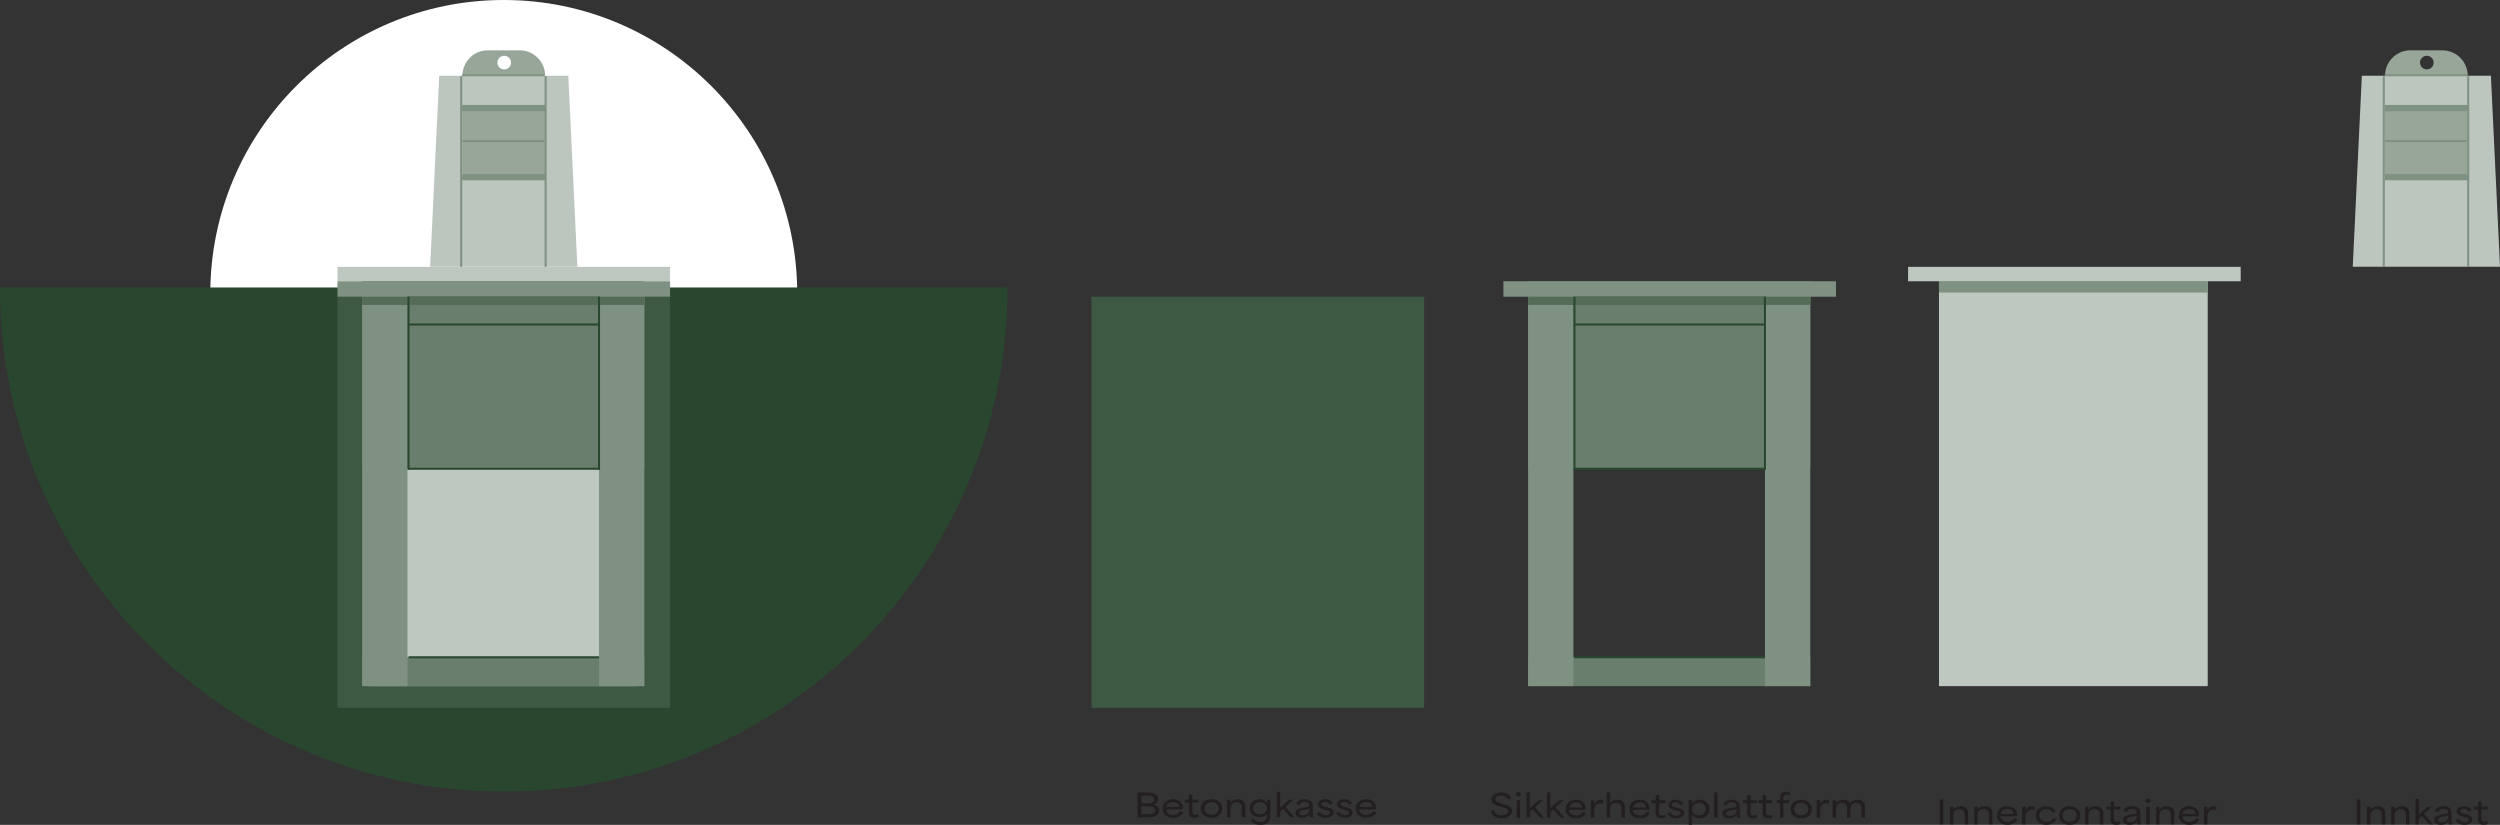 <svg viewBox="0 0 971.541 320.548" height="320.548" width="971.541" xmlns="http://www.w3.org/2000/svg" id="b">
  <rect x="0" y="0" width="971.541" height="320.548" fill="#333333" stroke="none"/>
  <g id="c">
    <path stroke-width="0" fill="#fff" d="m195.771,0c-62.985,0-114.044,51.086-114.044,114.104h228.089C309.816,51.086,258.756,0,195.771,0Z"></path>
    <path stroke-width="0" fill="#29472e" d="m195.772,307.576c108.121,0,195.771-87.696,195.771-195.874H0c0,108.179,87.65,195.874,195.772,195.874Z"></path>
    <path stroke-width="0" fill="#231f20" d="m442.064,307.99h4.348c2.347,0,3.644,1.137,3.644,2.509,0,.914-.63,1.879-2.013,2.2v.025c1.568.234,2.396,1.124,2.396,2.299,0,1.73-1.766,2.607-3.681,2.607h-4.694v-9.64Zm4.027,4.202c1.445,0,2.483-.507,2.483-1.47,0-1.014-1.174-1.508-2.557-1.508h-2.544v2.978h2.618Zm.296,4.214c1.446,0,2.557-.506,2.557-1.495,0-1.026-1.185-1.557-2.606-1.557h-2.865v3.052h2.914Z"></path>
    <path stroke-width="0" fill="#231f20" d="m451.8,314.231c0-2.126,1.704-3.658,4.051-3.658,1.705,0,3.817.902,3.817,3.535v.408h-6.51c.087,1.372,1.248,2.2,2.767,2.2,1.26,0,2.174-.593,2.607-1.446l1.223.457c-.593,1.273-2.038,2.113-3.83,2.113-2.359,0-4.125-1.446-4.125-3.608h0Zm6.497-.642c-.074-1.422-1.322-1.928-2.458-1.928-1.421,0-2.385.791-2.619,1.928h5.077Z"></path>
    <path stroke-width="0" fill="#231f20" d="m462.042,315.517v-3.609h-1.63v-1.137h1.63v-1.99h1.322v1.99h2.433v1.137h-2.433v3.188c0,.717,0,1.607,1.161,1.607.358,0,.815-.099,1.272-.309v1.149c-.42.198-.988.297-1.519.297-2.236,0-2.236-1.569-2.236-2.323Z"></path>
    <path stroke-width="0" fill="#231f20" d="m466.688,314.219c0-2.138,1.717-3.646,4.162-3.646,2.421,0,4.138,1.508,4.138,3.646s-1.717,3.621-4.138,3.621c-2.445,0-4.162-1.483-4.162-3.621Zm4.162,2.447c1.619,0,2.73-1.013,2.73-2.447,0-1.446-1.111-2.459-2.73-2.459-1.63,0-2.754,1.013-2.754,2.459,0,1.434,1.124,2.447,2.754,2.447Z"></path>
    <path stroke-width="0" fill="#231f20" d="m476.843,310.771h1.309v1.174h.025c.629-.952,1.667-1.372,2.791-1.372,1.47,0,2.953.766,2.953,2.744v4.313h-1.334v-3.757c0-1.335-.815-2.113-2.026-2.113-1.47,0-2.384.927-2.384,2.187v3.683h-1.334v-6.859h0Z"></path>
    <path stroke-width="0" fill="#231f20" d="m486.047,318.557l1.21-.396c.395.841,1.186,1.31,2.544,1.31,1.396,0,2.57-.667,2.57-2.583v-.593h-.037c-.618.915-1.717,1.31-2.878,1.31-2.31,0-3.805-1.582-3.805-3.51,0-2.064,1.655-3.522,3.78-3.522,1.272,0,2.359.531,2.94,1.384h.025v-1.186h1.309v6.08c0,2.794-1.742,3.696-3.891,3.696-1.618,0-3.1-.458-3.767-1.99Zm3.631-2.126c1.507,0,2.718-1.038,2.718-2.36,0-1.335-1.211-2.324-2.718-2.324-1.519,0-2.631,1.026-2.631,2.324,0,1.322,1.125,2.36,2.631,2.36Z"></path>
    <path stroke-width="0" fill="#231f20" d="m496.152,307.743h1.334v6.019h.038c1.198-1.051,2.211-1.916,3.459-2.991h1.605c-1.025.927-2.05,1.841-3.076,2.756l3.558,4.103h-1.556c-.964-1.087-1.94-2.175-2.903-3.251-.383.322-.754.655-1.125.977v2.274h-1.334v-9.887Z"></path>
    <path stroke-width="0" fill="#231f20" d="m503.405,315.949c0-1.322,1.359-1.804,2.866-2.076,1.359-.235,2.569-.272,2.569-1.063,0-.63-.728-1.199-1.84-1.199-.989,0-1.755.458-2.038,1.273l-1.273-.395c.482-1.372,1.952-1.916,3.348-1.916,1.692,0,3.162.766,3.162,2.361v2.558c0,1.125.098,1.594.259,2.138h-1.322c-.148-.383-.197-.754-.197-1.174h-.038c-.482.803-1.47,1.384-2.828,1.384-1.409,0-2.669-.618-2.669-1.891h.001Zm2.952.902c1.532,0,2.483-1.075,2.483-1.891v-.766c-.494.235-.889.346-1.84.507-.816.136-2.15.371-2.15,1.223,0,.581.618.927,1.507.927Z"></path>
    <path stroke-width="0" fill="#231f20" d="m511.781,315.912l1.236-.37c.407.815,1.321,1.26,2.198,1.26.618,0,1.618-.235,1.618-.976,0-.655-.84-.853-1.544-1.013l-.815-.198c-.827-.198-2.309-.68-2.309-2.015,0-1.31,1.408-2.027,2.828-2.027,1.482,0,2.619.742,2.977,1.706l-1.248.396c-.246-.557-.864-1.063-1.816-1.063-.803,0-1.395.346-1.395.902,0,.692,1.013.951,1.754,1.124l.728.173c.779.173,2.249.519,2.249,1.879,0,1.26-1.223,2.15-3.014,2.15-1.692,0-3.027-.766-3.447-1.928Z"></path>
    <path stroke-width="0" fill="#231f20" d="m519.231,315.912l1.236-.37c.407.815,1.321,1.26,2.199,1.26.617,0,1.617-.235,1.617-.976,0-.655-.84-.853-1.543-1.013l-.816-.198c-.827-.198-2.309-.68-2.309-2.015,0-1.31,1.408-2.027,2.828-2.027,1.483,0,2.619.742,2.977,1.706l-1.247.396c-.247-.557-.865-1.063-1.816-1.063-.803,0-1.396.346-1.396.902,0,.692,1.013.951,1.754,1.124l.729.173c.778.173,2.248.519,2.248,1.879,0,1.26-1.223,2.15-3.014,2.15-1.692,0-3.027-.766-3.447-1.928Z"></path>
    <path stroke-width="0" fill="#231f20" d="m526.866,314.231c0-2.126,1.705-3.658,4.052-3.658,1.704,0,3.817.902,3.817,3.535v.408h-6.51c.087,1.372,1.247,2.2,2.767,2.2,1.26,0,2.174-.593,2.606-1.446l1.223.457c-.592,1.273-2.038,2.113-3.829,2.113-2.359,0-4.126-1.446-4.126-3.608h0Zm6.498-.642c-.074-1.422-1.322-1.928-2.459-1.928-1.42,0-2.384.791-2.618,1.928h5.077Z"></path>
    <g>
      <path stroke-width="0" fill="#231f20" d="m579.19,315.195l1.309-.432c.482,1.458,1.742,2.051,3.101,2.051,1.21,0,2.519-.469,2.519-1.544,0-1.063-1.259-1.323-2.297-1.582l-1.075-.272c-1.087-.284-3.15-.902-3.15-2.731,0-1.731,1.853-2.694,3.829-2.694,1.915,0,3.41.939,3.879,2.274l-1.285.494c-.395-.939-1.346-1.557-2.68-1.557-1.273,0-2.273.556-2.273,1.384,0,1.051,1.581,1.459,2.322,1.656l1.149.309c1.223.321,3.1.754,3.1,2.546,0,1.73-1.778,2.942-4.026,2.942-1.89,0-3.78-.853-4.423-2.843h0Z"></path>
      <path stroke-width="0" fill="#231f20" d="m590.074,307.817c.531,0,.951.396.951.853,0,.507-.42.89-.951.89-.556,0-.976-.383-.976-.89,0-.457.42-.853.976-.853Zm-.679,3.152h1.333v6.859h-1.333v-6.859Z"></path>
      <path stroke-width="0" fill="#231f20" d="m593.176,307.941h1.334v6.018h.037c1.198-1.05,2.211-1.915,3.459-2.99h1.606c-1.026.926-2.051,1.841-3.076,2.755l3.557,4.104h-1.556c-.964-1.088-1.939-2.175-2.903-3.251-.383.322-.754.655-1.124.977v2.274h-1.334v-9.887Z"></path>
      <path stroke-width="0" fill="#231f20" d="m601.168,307.941h1.334v6.018h.037c1.198-1.05,2.211-1.915,3.459-2.99h1.606c-1.025.926-2.051,1.841-3.076,2.755l3.557,4.104h-1.556c-.963-1.088-1.94-2.175-2.903-3.251-.383.322-.753.655-1.124.977v2.274h-1.334v-9.887Z"></path>
      <path stroke-width="0" fill="#231f20" d="m608.389,314.429c0-2.126,1.704-3.658,4.051-3.658,1.705,0,3.817.902,3.817,3.535v.408h-6.51c.087,1.372,1.247,2.2,2.767,2.2,1.26,0,2.174-.593,2.606-1.446l1.223.457c-.592,1.273-2.038,2.114-3.829,2.114-2.359,0-4.125-1.446-4.125-3.609h0Zm6.497-.642c-.075-1.422-1.322-1.928-2.459-1.928-1.42,0-2.384.791-2.619,1.928h5.078Z"></path>
      <path stroke-width="0" fill="#231f20" d="m618.172,310.969h1.31v1.248h.061c.408-.816,1.372-1.446,2.532-1.446.285,0,.606.037.902.136v1.384c-.309-.099-.754-.149-1.013-.149-1.815,0-2.458,1.508-2.458,2.67v3.016h-1.334v-6.859h0Z"></path>
      <path stroke-width="0" fill="#231f20" d="m624.375,307.941h1.334v4.201h.037c.63-.964,1.643-1.371,2.742-1.371,1.47,0,2.965.766,2.965,2.744v4.313h-1.334v-3.757c0-1.335-.815-2.113-2.026-2.113-1.47,0-2.384.926-2.384,2.187v3.683h-1.334v-9.887h0Z"></path>
      <path stroke-width="0" fill="#231f20" d="m633.195,314.429c0-2.126,1.705-3.658,4.052-3.658,1.705,0,3.817.902,3.817,3.535v.408h-6.51c.087,1.372,1.247,2.2,2.767,2.2,1.26,0,2.174-.593,2.606-1.446l1.223.457c-.593,1.273-2.038,2.114-3.829,2.114-2.359,0-4.126-1.446-4.126-3.609h0Zm6.498-.642c-.075-1.422-1.322-1.928-2.459-1.928-1.42,0-2.384.791-2.619,1.928h5.078Z"></path>
      <path stroke-width="0" fill="#231f20" d="m643.438,315.715v-3.609h-1.63v-1.137h1.63v-1.99h1.322v1.99h2.433v1.137h-2.433v3.188c0,.717,0,1.607,1.161,1.607.358,0,.815-.099,1.272-.309v1.149c-.42.198-.988.297-1.519.297-2.236,0-2.236-1.57-2.236-2.323Z"></path>
      <path stroke-width="0" fill="#231f20" d="m648.01,316.11l1.235-.371c.408.816,1.322,1.261,2.199,1.261.617,0,1.618-.235,1.618-.976,0-.655-.841-.853-1.544-1.014l-.815-.197c-.828-.198-2.31-.68-2.31-2.015,0-1.31,1.409-2.027,2.828-2.027,1.483,0,2.619.742,2.977,1.706l-1.247.395c-.247-.556-.865-1.063-1.816-1.063-.803,0-1.396.347-1.396.902,0,.693,1.013.952,1.755,1.125l.728.173c.778.173,2.248.519,2.248,1.879,0,1.26-1.223,2.15-3.014,2.15-1.692,0-3.026-.766-3.446-1.928Z"></path>
      <path stroke-width="0" fill="#231f20" d="m656.238,310.969h1.309v1.248h.025c.729-1.013,1.841-1.446,3.002-1.446,2.186,0,3.717,1.569,3.717,3.609,0,2.237-1.728,3.658-3.792,3.658-1.322,0-2.346-.569-2.927-1.335v3.844h-1.334v-9.578Zm4.014,5.895c1.532,0,2.644-1.051,2.644-2.46,0-1.421-1.137-2.447-2.644-2.447-1.482,0-2.705,1.001-2.705,2.46,0,1.445,1.223,2.447,2.705,2.447Z"></path>
      <path stroke-width="0" fill="#231f20" d="m666.158,307.941h1.334v9.887h-1.334v-9.887Z"></path>
      <path stroke-width="0" fill="#231f20" d="m669.346,316.147c0-1.322,1.358-1.805,2.865-2.076,1.359-.235,2.569-.272,2.569-1.063,0-.63-.728-1.199-1.84-1.199-.989,0-1.754.458-2.039,1.273l-1.272-.395c.482-1.372,1.952-1.916,3.347-1.916,1.692,0,3.162.766,3.162,2.36v2.559c0,1.124.099,1.594.259,2.138h-1.321c-.148-.383-.198-.754-.198-1.175h-.037c-.482.804-1.47,1.385-2.828,1.385-1.409,0-2.668-.618-2.668-1.891h.001Zm2.951.902c1.532,0,2.483-1.075,2.483-1.891v-.766c-.493.234-.889.346-1.84.507-.815.136-2.15.37-2.15,1.223,0,.581.618.927,1.507.927Z"></path>
      <path stroke-width="0" fill="#231f20" d="m678.97,315.715v-3.609h-1.63v-1.137h1.63v-1.99h1.322v1.99h2.433v1.137h-2.433v3.188c0,.717,0,1.607,1.161,1.607.358,0,.815-.099,1.272-.309v1.149c-.42.198-.988.297-1.519.297-2.236,0-2.236-1.57-2.236-2.323Z"></path>
      <path stroke-width="0" fill="#231f20" d="m684.97,315.715v-3.609h-1.63v-1.137h1.63v-1.99h1.322v1.99h2.433v1.137h-2.433v3.188c0,.717,0,1.607,1.161,1.607.358,0,.815-.099,1.272-.309v1.149c-.42.198-.988.297-1.519.297-2.236,0-2.236-1.57-2.236-2.323Z"></path>
      <path stroke-width="0" fill="#231f20" d="m691.751,312.094h-1.235v-1.125h1.235v-.804c0-1.532.605-2.434,2.372-2.434.482,0,1.038.074,1.47.259v1.088c-.47-.198-.828-.272-1.223-.272-1.297,0-1.297.729-1.297,1.458v.705h2.236v1.125h-2.236v5.734h-1.322v-5.734Z"></path>
      <path stroke-width="0" fill="#231f20" d="m695.829,314.417c0-2.138,1.717-3.646,4.163-3.646,2.421,0,4.138,1.508,4.138,3.646s-1.717,3.621-4.138,3.621c-2.446,0-4.163-1.483-4.163-3.621Zm4.163,2.447c1.618,0,2.729-1.013,2.729-2.447,0-1.446-1.111-2.459-2.729-2.459-1.631,0-2.755,1.013-2.755,2.459,0,1.434,1.124,2.447,2.755,2.447Z"></path>
      <path stroke-width="0" fill="#231f20" d="m705.985,310.969h1.309v1.248h.061c.408-.816,1.371-1.446,2.533-1.446.284,0,.605.037.901.136v1.384c-.308-.099-.753-.149-1.012-.149-1.816,0-2.459,1.508-2.459,2.67v3.016h-1.334v-6.859Z"></path>
      <path stroke-width="0" fill="#231f20" d="m712.187,310.969h1.309v1.173h.025c.617-.939,1.68-1.371,2.743-1.371,1.049,0,2.211.42,2.63,1.483h.025c.79-1.125,1.865-1.483,2.878-1.483,1.395,0,2.915.803,2.915,2.744v4.313h-1.334v-3.757c0-1.347-.803-2.113-1.952-2.113-1.383,0-2.31.926-2.31,2.187v3.683h-1.333v-3.757c0-1.347-.803-2.113-1.94-2.113-1.396,0-2.322.927-2.322,2.188v3.682h-1.334v-6.859h0Z"></path>
    </g>
    <path stroke-width="0" fill="#231f20" d="m753.787,310.697h1.409v9.64h-1.409v-9.64Z"></path>
    <path stroke-width="0" fill="#231f20" d="m757.791,313.478h1.309v1.174h.025c.63-.951,1.667-1.372,2.792-1.372,1.469,0,2.952.767,2.952,2.744v4.313h-1.334v-3.757c0-1.334-.815-2.113-2.026-2.113-1.47,0-2.384.927-2.384,2.188v3.683h-1.334v-6.86h0Z"></path>
    <path stroke-width="0" fill="#231f20" d="m767.204,313.478h1.309v1.174h.025c.63-.951,1.668-1.372,2.792-1.372,1.47,0,2.952.767,2.952,2.744v4.313h-1.334v-3.757c0-1.334-.815-2.113-2.026-2.113-1.47,0-2.384.927-2.384,2.188v3.683h-1.334v-6.86Z"></path>
    <path stroke-width="0" fill="#231f20" d="m776.025,316.938c0-2.125,1.705-3.658,4.052-3.658,1.705,0,3.817.902,3.817,3.535v.408h-6.51c.086,1.372,1.248,2.2,2.767,2.2,1.26,0,2.174-.593,2.606-1.446l1.223.457c-.592,1.273-2.038,2.114-3.829,2.114-2.359,0-4.126-1.447-4.126-3.61Zm6.497-.642c-.074-1.421-1.321-1.928-2.458-1.928-1.42,0-2.384.791-2.618,1.928h5.076Z"></path>
    <path stroke-width="0" fill="#231f20" d="m785.81,313.478h1.309v1.248h.062c.407-.816,1.371-1.446,2.532-1.446.284,0,.605.038.902.136v1.384c-.309-.098-.754-.148-1.013-.148-1.816,0-2.459,1.508-2.459,2.67v3.015h-1.333v-6.859Z"></path>
    <path stroke-width="0" fill="#231f20" d="m791.123,316.926c0-2.2,1.742-3.646,4.126-3.646,1.557,0,3.002.668,3.632,2.039l-1.26.47c-.383-.877-1.31-1.322-2.409-1.322-1.63,0-2.693,1.05-2.693,2.447,0,1.483,1.186,2.459,2.779,2.459,1.298,0,2.211-.606,2.656-1.533l1.236.458c-.63,1.433-2.125,2.249-3.928,2.249-2.384,0-4.139-1.421-4.139-3.621Z"></path>
    <path stroke-width="0" fill="#231f20" d="m800.154,316.926c0-2.138,1.717-3.646,4.163-3.646,2.421,0,4.138,1.508,4.138,3.646s-1.717,3.621-4.138,3.621c-2.446,0-4.163-1.483-4.163-3.621Zm4.163,2.447c1.618,0,2.73-1.013,2.73-2.447,0-1.446-1.112-2.459-2.73-2.459-1.63,0-2.755,1.013-2.755,2.459,0,1.434,1.125,2.447,2.755,2.447Z"></path>
    <path stroke-width="0" fill="#231f20" d="m810.31,313.478h1.309v1.174h.025c.63-.951,1.668-1.372,2.792-1.372,1.47,0,2.952.767,2.952,2.744v4.313h-1.335v-3.757c0-1.334-.815-2.113-2.025-2.113-1.47,0-2.384.927-2.384,2.188v3.683h-1.334v-6.86Z"></path>
    <path stroke-width="0" fill="#231f20" d="m820.193,318.224v-3.609h-1.631v-1.137h1.631v-1.99h1.321v1.99h2.434v1.137h-2.434v3.188c0,.717,0,1.607,1.162,1.607.358,0,.815-.099,1.272-.309v1.149c-.42.198-.988.297-1.519.297-2.236,0-2.236-1.569-2.236-2.323Z"></path>
    <path stroke-width="0" fill="#231f20" d="m824.949,318.656c0-1.322,1.359-1.804,2.866-2.076,1.359-.235,2.569-.272,2.569-1.063,0-.63-.729-1.199-1.84-1.199-.989,0-1.755.458-2.039,1.273l-1.272-.395c.482-1.372,1.951-1.916,3.347-1.916,1.692,0,3.162.766,3.162,2.36v2.559c0,1.124.099,1.594.259,2.138h-1.321c-.149-.383-.198-.754-.198-1.175h-.037c-.482.804-1.47,1.385-2.829,1.385-1.408,0-2.668-.618-2.668-1.891h0Zm2.952.902c1.532,0,2.483-1.075,2.483-1.891v-.766c-.494.234-.889.346-1.84.507-.816.136-2.15.37-2.15,1.223,0,.581.618.927,1.507.927Z"></path>
    <path stroke-width="0" fill="#231f20" d="m834.783,310.326c.532,0,.951.396.951.853,0,.507-.419.89-.951.89-.556,0-.975-.383-.975-.89,0-.457.42-.853.975-.853Zm-.679,3.152h1.334v6.859h-1.334v-6.859Z"></path>
    <path stroke-width="0" fill="#231f20" d="m837.886,313.478h1.309v1.174h.025c.63-.951,1.668-1.372,2.792-1.372,1.47,0,2.952.767,2.952,2.744v4.313h-1.334v-3.757c0-1.334-.816-2.113-2.026-2.113-1.47,0-2.384.927-2.384,2.188v3.683h-1.334v-6.86Z"></path>
    <path stroke-width="0" fill="#231f20" d="m846.706,316.938c0-2.125,1.705-3.658,4.052-3.658,1.704,0,3.816.902,3.816,3.535v.408h-6.51c.087,1.372,1.248,2.2,2.767,2.2,1.26,0,2.174-.593,2.607-1.446l1.223.457c-.593,1.273-2.039,2.114-3.829,2.114-2.36,0-4.126-1.447-4.126-3.61Zm6.497-.642c-.074-1.421-1.322-1.928-2.458-1.928-1.421,0-2.384.791-2.619,1.928h5.077Z"></path>
    <path stroke-width="0" fill="#231f20" d="m856.491,313.478h1.309v1.248h.062c.407-.816,1.371-1.446,2.532-1.446.284,0,.605.038.901.136v1.384c-.308-.098-.753-.148-1.012-.148-1.816,0-2.459,1.508-2.459,2.67v3.015h-1.334v-6.859Z"></path>
    <path stroke-width="0" fill="#231f20" d="m915.852,310.697h1.408v9.64h-1.408v-9.64Z"></path>
    <path stroke-width="0" fill="#231f20" d="m919.854,313.478h1.309v1.174h.025c.63-.951,1.668-1.372,2.792-1.372,1.47,0,2.952.767,2.952,2.744v4.313h-1.334v-3.757c0-1.334-.815-2.113-2.025-2.113-1.47,0-2.384.927-2.384,2.188v3.683h-1.334v-6.859h0Z"></path>
    <path stroke-width="0" fill="#231f20" d="m929.269,313.478h1.309v1.174h.025c.63-.951,1.668-1.372,2.792-1.372,1.47,0,2.952.767,2.952,2.744v4.313h-1.335v-3.757c0-1.334-.815-2.113-2.025-2.113-1.47,0-2.384.927-2.384,2.188v3.683h-1.334v-6.86Z"></path>
    <path stroke-width="0" fill="#231f20" d="m938.683,310.45h1.333v6.019h.038c1.198-1.051,2.21-1.916,3.458-2.991h1.606c-1.025.927-2.05,1.841-3.076,2.756l3.558,4.103h-1.556c-.964-1.087-1.94-2.175-2.903-3.25-.383.321-.754.655-1.125.976v2.274h-1.333v-9.887Z"></path>
    <path stroke-width="0" fill="#231f20" d="m945.935,318.656c0-1.322,1.359-1.804,2.866-2.076,1.359-.235,2.569-.272,2.569-1.063,0-.63-.728-1.199-1.84-1.199-.989,0-1.754.458-2.039,1.273l-1.272-.395c.482-1.372,1.952-1.916,3.347-1.916,1.692,0,3.162.766,3.162,2.36v2.559c0,1.124.099,1.594.259,2.138h-1.321c-.148-.383-.198-.754-.198-1.174h-.037c-.482.803-1.47,1.384-2.829,1.384-1.408,0-2.667-.618-2.667-1.891h0Zm2.952.902c1.532,0,2.483-1.075,2.483-1.891v-.766c-.493.234-.889.346-1.84.507-.816.136-2.15.37-2.15,1.223,0,.581.618.927,1.507.927Z"></path>
    <path stroke-width="0" fill="#231f20" d="m954.312,318.619l1.235-.371c.408.816,1.322,1.261,2.198,1.261.618,0,1.619-.235,1.619-.976,0-.655-.84-.853-1.544-1.014l-.815-.197c-.828-.198-2.31-.68-2.31-2.015,0-1.31,1.408-2.027,2.829-2.027,1.481,0,2.618.742,2.976,1.706l-1.248.395c-.247-.556-.864-1.063-1.815-1.063-.803,0-1.396.347-1.396.903,0,.692,1.013.951,1.754,1.124l.729.173c.778.173,2.248.519,2.248,1.879,0,1.26-1.223,2.15-3.014,2.15-1.692,0-3.026-.766-3.446-1.928Z"></path>
    <path stroke-width="0" fill="#231f20" d="m962.984,318.224v-3.609h-1.63v-1.137h1.63v-1.99h1.322v1.99h2.433v1.137h-2.433v3.188c0,.717,0,1.607,1.161,1.607.358,0,.815-.099,1.272-.309v1.149c-.42.198-.988.297-1.519.297-2.236,0-2.236-1.569-2.236-2.323Z"></path>
    <path stroke-width="0" fill="#3e5943" d="m260.397,115.305h-129.251v159.746h129.251V115.305Z"></path>
    <path stroke-width="0" fill="#bfc8c0" d="m247.591,109.3h-104.441v157.344h104.441V109.3Z"></path>
    <path stroke-width="0" fill="#bfc8c0" d="m260.396,103.695h-129.25v5.605h129.25v-5.605Z"></path>
    <path stroke-width="0" fill="#7f9182" d="m247.591,109.3h-104.441v4.404h104.441v-4.404Z"></path>
    <path stroke-width="0" fill="#bdc6be" d="m220.85,29.444h-50.158l-3.532,74.216h57.223l-3.533-74.216Z"></path>
    <path stroke-width="0" fill="#98a69a" d="m211.844,40.753h-32.144v28.273h32.144v-28.273Z"></path>
    <path stroke-width="0" fill="#98a69a" d="m201.953,19.549h-12.363c-5.462,0-9.89,4.43-9.89,9.895h32.144c0-5.465-4.429-9.895-9.891-9.895Zm-6.004,7.422c-1.463,0-2.649-1.187-2.649-2.651s1.186-2.65,2.649-2.65,2.649,1.187,2.649,2.65-1.186,2.651-2.649,2.651Z"></path>
    <path stroke-width="0" fill="#7f9182" d="m212.037,40.837h-32.413v2.402h32.413v-2.402Z"></path>
    <path stroke-width="0" fill="#7f9182" d="m179.624,103.695V29.627h-.8v74.068h.8Z"></path>
    <path stroke-width="0" fill="#7f9182" d="m212.438,103.695V29.627h-.801v74.068h.801Z"></path>
    <path stroke-width="0" fill="#7f9182" d="m212.037,67.662h-32.413v2.402h32.413v-2.402Z"></path>
    <path stroke-width="0" fill="#7f9182" d="m211.637,28.826h-32.013v.801h32.013v-.801Z"></path>
    <path stroke-width="0" fill="#7f9182" d="m211.637,54.45h-32.013v.801h32.013v-.801Z"></path>
    <path stroke-width="0" fill="#697e6d" d="m250.392,255.433h-109.643v11.211h109.643v-11.211Z"></path>
    <path stroke-width="0" fill="#697e6d" d="m250.392,109.3h-109.643v72.866h109.643v-72.866Z"></path>
    <path stroke-width="0" fill="#7f9182" d="m158.356,115.305h-17.607v151.339h17.607V115.305Z"></path>
    <path stroke-width="0" fill="#7f9182" d="m250.392,115.305h-17.607v151.339h17.607V115.305Z"></path>
    <path stroke-width="0" fill="#7f9182" d="m260.396,109.3h-129.25v6.005h129.25v-6.005Z"></path>
    <path stroke-width="0" fill="#29472e" d="m232.786,115.305h-74.029v.801h74.029v-.801Z"></path>
    <path stroke-width="0" fill="#546c58" d="m250.392,115.305h-109.643v3.203h109.643v-3.203Z"></path>
    <path stroke-width="0" fill="#29472e" d="m232.786,125.715h-74.029v.801h74.029v-.801Z"></path>
    <path stroke-width="0" fill="#29472e" d="m232.786,181.766h-74.029v.801h74.029v-.801Z"></path>
    <path stroke-width="0" fill="#29472e" d="m232.786,255.033h-74.029v.801h74.029v-.801Z"></path>
    <path stroke-width="0" fill="#29472e" d="m233.187,182.567v-67.262h-.801v67.262h.801Z"></path>
    <path stroke-width="0" fill="#29472e" d="m159.157,182.567v-67.262h-.8v67.262h.8Z"></path>
    <path stroke-width="0" fill="#3e5943" d="m553.436,115.305h-129.25v159.746h129.25V115.305Z"></path>
    <path stroke-width="0" fill="#bfc8c0" d="m857.958,109.3h-104.441v157.344h104.441V109.3Z"></path>
    <path stroke-width="0" fill="#bfc8c0" d="m870.763,103.695h-129.251v5.605h129.251v-5.605Z"></path>
    <path stroke-width="0" fill="#7f9182" d="m857.957,109.3h-104.441v4.404h104.441v-4.404Z"></path>
    <path stroke-width="0" fill="#bdc6be" d="m968.009,29.444h-50.158l-3.533,74.216h57.223l-3.532-74.216Z"></path>
    <path stroke-width="0" fill="#98a69a" d="m959.001,40.753h-32.144v28.273h32.144v-28.273Z"></path>
    <path stroke-width="0" fill="#98a69a" d="m949.111,19.549h-12.362c-5.463,0-9.891,4.43-9.891,9.895h32.144c0-5.465-4.428-9.895-9.891-9.895Zm-6.004,7.422c-1.463,0-2.649-1.187-2.649-2.651s1.186-2.65,2.649-2.65,2.649,1.187,2.649,2.65-1.186,2.651-2.649,2.651Z"></path>
    <path stroke-width="0" fill="#7f9182" d="m959.195,40.837h-32.413v2.402h32.413v-2.402Z"></path>
    <path stroke-width="0" fill="#7f9182" d="m926.782,103.695V29.627h-.8v74.068h.8Z"></path>
    <path stroke-width="0" fill="#7f9182" d="m959.595,103.695V29.627h-.801v74.068h.801Z"></path>
    <path stroke-width="0" fill="#7f9182" d="m959.195,67.662h-32.413v2.402h32.413v-2.402Z"></path>
    <path stroke-width="0" fill="#7f9182" d="m958.795,28.826h-32.013v.801h32.013v-.801Z"></path>
    <path stroke-width="0" fill="#7f9182" d="m958.795,54.45h-32.013v.801h32.013v-.801Z"></path>
    <path stroke-width="0" fill="#697e6d" d="m703.496,255.433h-109.643v11.211h109.643v-11.211Z"></path>
    <path stroke-width="0" fill="#697e6d" d="m703.496,109.3h-109.643v72.866h109.643v-72.866Z"></path>
    <path stroke-width="0" fill="#7f9182" d="m611.459,115.305h-17.606v151.339h17.606V115.305Z"></path>
    <path stroke-width="0" fill="#7f9182" d="m703.496,115.305h-17.607v151.339h17.607V115.305Z"></path>
    <path stroke-width="0" fill="#7f9182" d="m713.5,109.3h-129.251v6.005h129.251v-6.005Z"></path>
    <path stroke-width="0" fill="#29472e" d="m685.887,115.305h-74.029v.801h74.029v-.801Z"></path>
    <path stroke-width="0" fill="#546c58" d="m703.495,115.305h-109.643v3.203h109.643v-3.203Z"></path>
    <path stroke-width="0" fill="#29472e" d="m685.887,125.715h-74.029v.801h74.029v-.801Z"></path>
    <path stroke-width="0" fill="#29472e" d="m685.887,181.766h-74.029v.801h74.029v-.801Z"></path>
    <path stroke-width="0" fill="#29472e" d="m685.887,255.033h-74.029v.801h74.029v-.801Z"></path>
    <path stroke-width="0" fill="#29472e" d="m686.288,182.567v-67.262h-.8v67.262h.8Z"></path>
    <path stroke-width="0" fill="#29472e" d="m612.26,182.567v-67.262h-.801v67.262h.801Z"></path>
  </g>
</svg>